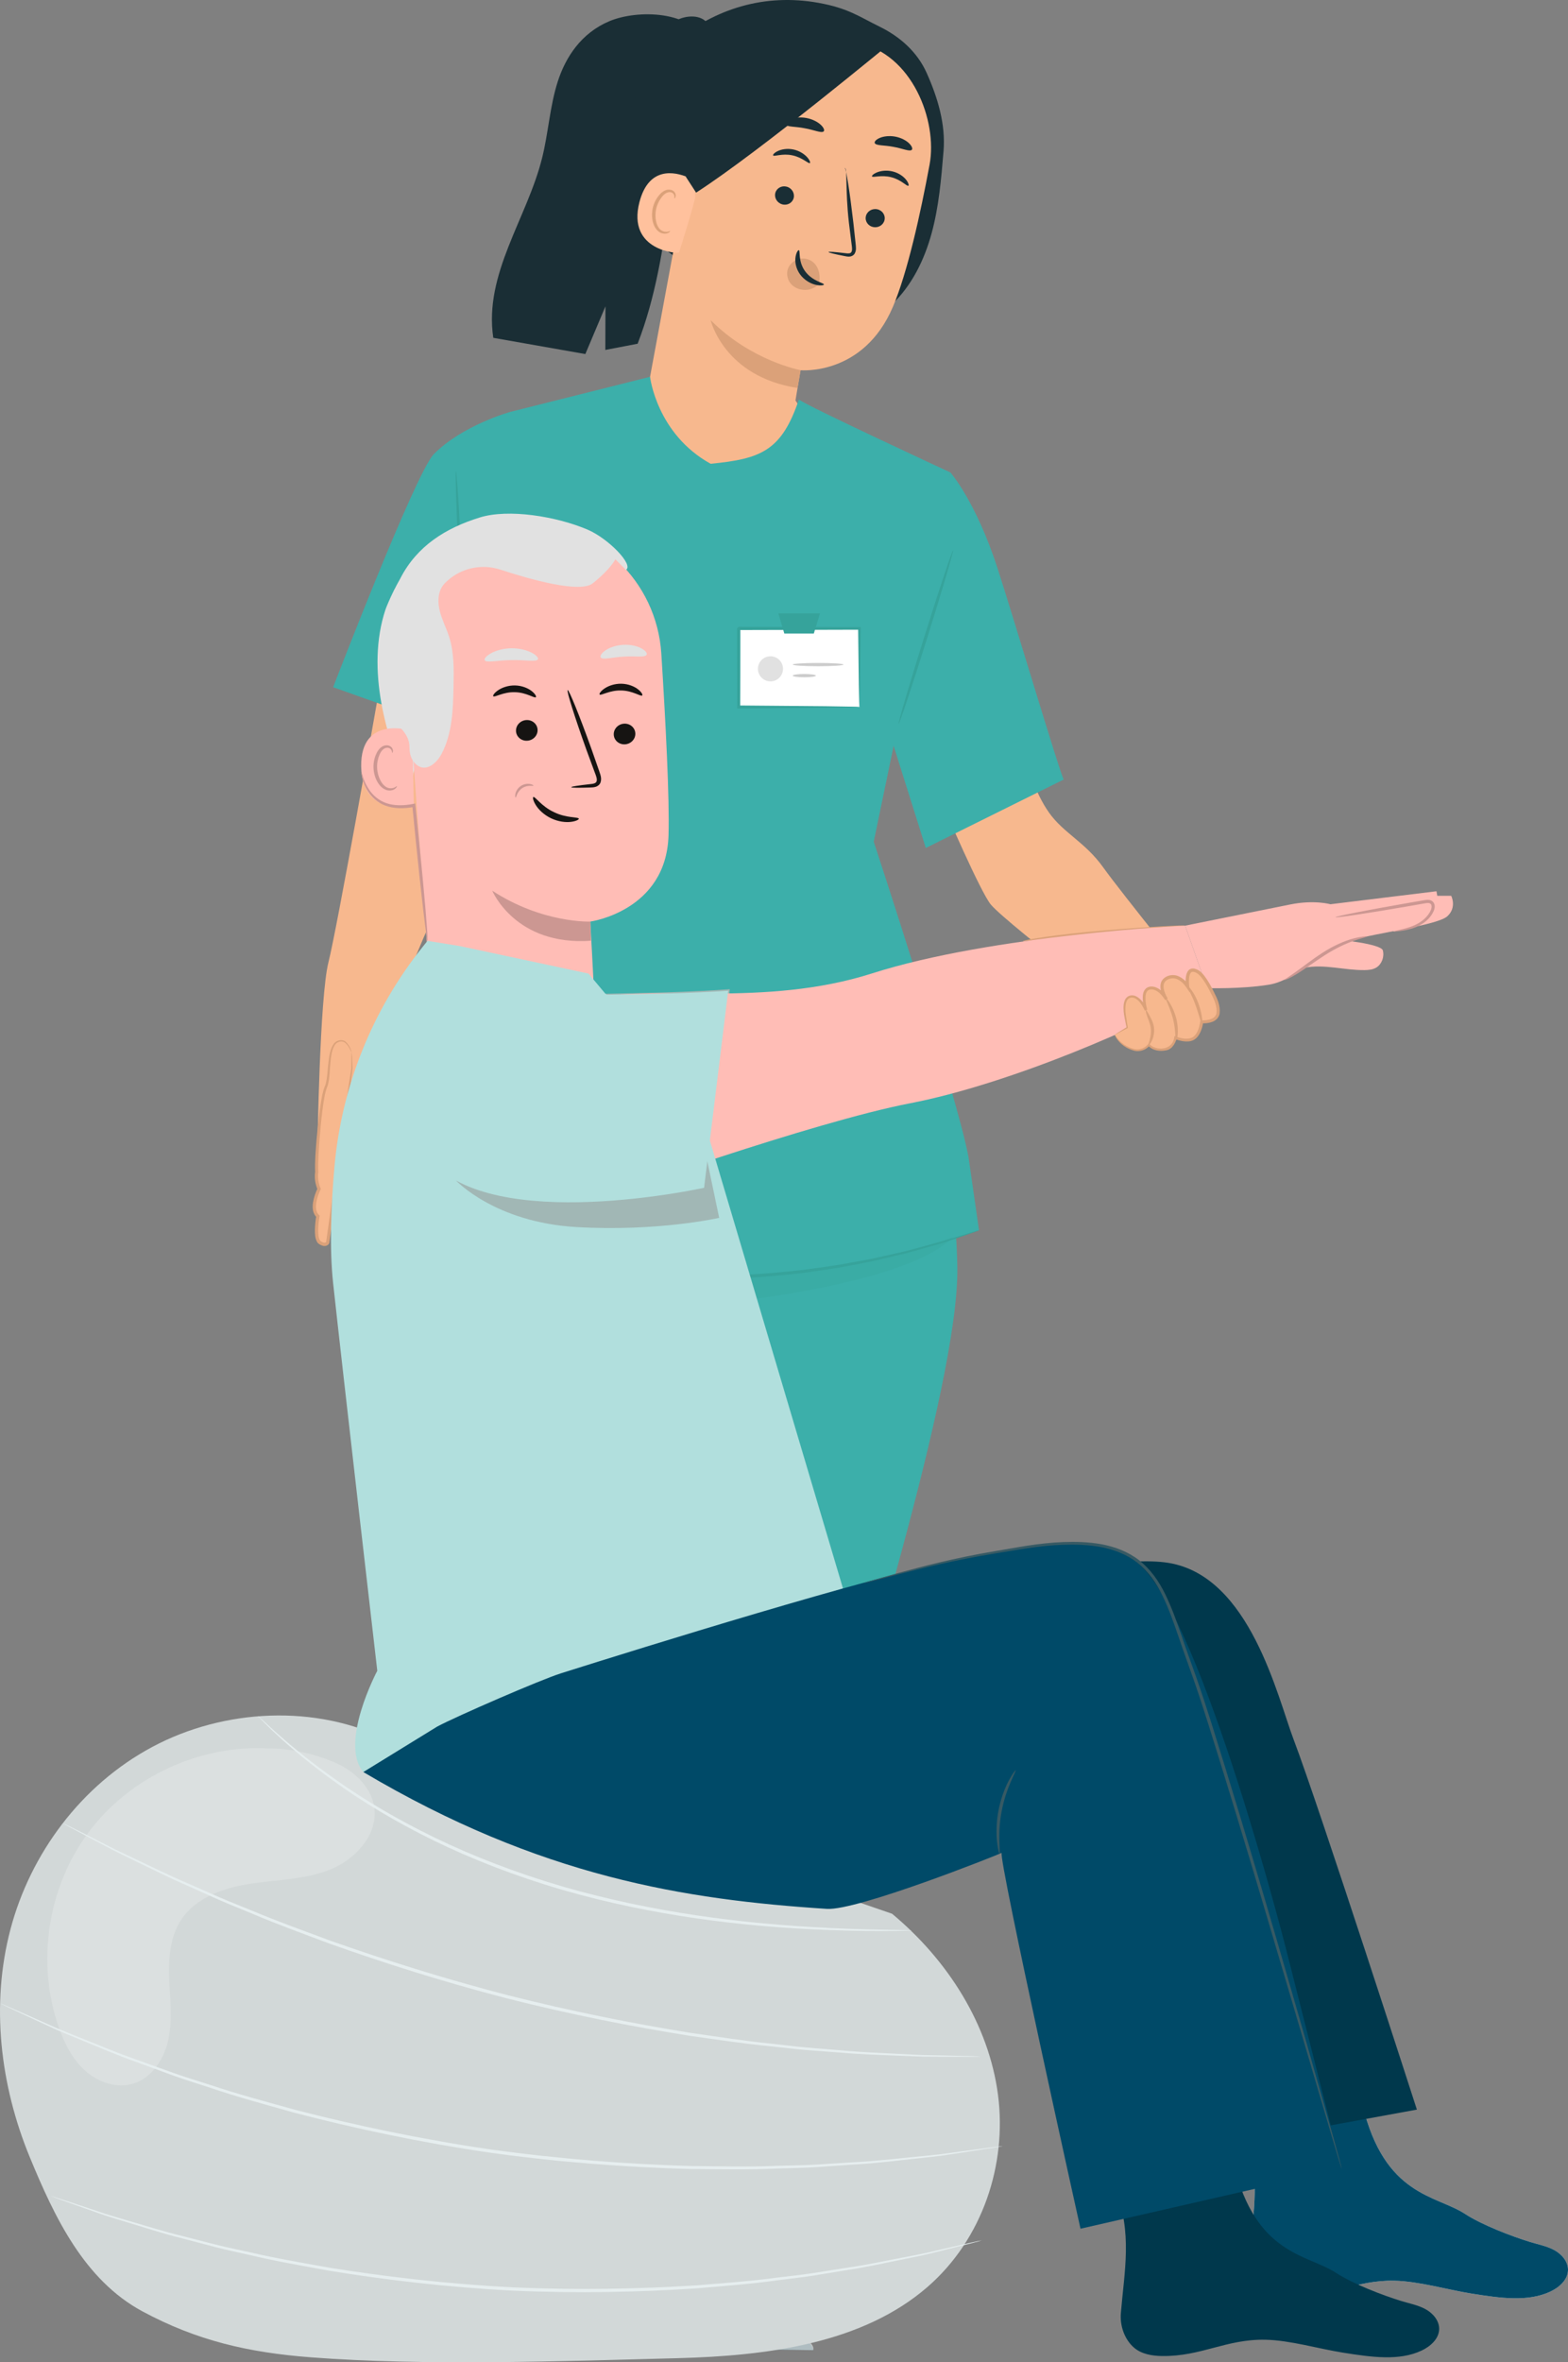 <svg xmlns="http://www.w3.org/2000/svg" xmlns:xlink="http://www.w3.org/1999/xlink" id="Layer_1" x="0px" y="0px" viewBox="0 0 279.485 420.845" style="enable-background:new 0 0 279.485 420.845;" xml:space="preserve"><rect x="0" y="0" width="279.485" height="420.845" fill="#808080" stroke="none"/><style type="text/css">	.st0{fill:#F7B88E;}	.st1{fill:#1A2E35;}	.st2{fill:#DBA179;}	.st3{fill:#FFC19D;}	.st4{fill:#375A64;}	.st5{opacity:0.6;}	.st6{fill:#FFFFFF;}	.st7{fill:#3CAFAA;}	.st8{fill:#FF735D;}	.st9{fill:#36A39B;}	.st10{opacity:0.3;}	.st11{fill:#CCCCCC;}	.st12{fill:#E1E1E1;}	.st13{fill:#FFBDB6;}	.st14{fill:#CC9792;}	.st15{fill:#161412;}	.st16{fill:#A1B7B5;}	.st17{fill:#D2D8D8;}	.st18{opacity:0.2;}	.st19{fill:#E6EEEF;}	.st20{fill:#004A68;}	.st21{fill:#00384C;}	.st22{fill:#B1DFDD;}</style><g>	<g>		<g>			<path class="st0" d="M168.296,143.913c0,0,6.484,15.077,8.336,17.264    c3.019,3.566,30.204,24.25,30.204,24.25l7.779-8.131    c0,0-14.692-18.175-17.957-22.746c-3.265-4.571-7.074-6.095-9.686-9.795    c-2.612-3.7-3.809-8.489-3.809-8.489L168.296,143.913z"></path>		</g>		<g>			<g>				<path class="st1" d="M113.653,61.236c6.479-16.725,5.032-34.22,11.511-50.945l0.737-2.548     c-2.42-5.926-12.333-6.065-17.307-3.958     c-4.974,2.107-7.765,6.345-9.179,10.75c-1.414,4.405-1.667,9.106-2.784,13.593     C93.939,38.945,86.224,48.768,87.924,60.184l16.408,2.892l3.586-8.499     l-0.022,7.764L113.653,61.236z"></path>			</g>			<g>				<path class="st1" d="M114.683,11.585c0.85-2.042,1.727-4.116,3.159-5.802     c1.432-1.686,3.53-2.951,5.739-2.839c1.04,0.053,2.15,0.487,2.624,1.413     s-0.074,2.327-1.113,2.384l-0.193,0.218c-2.009,2.34-4.065,4.639-6.165,6.898     c-0.529,0.568-1.079,1.148-1.783,1.475c-0.705,0.327-1.609,0.345-2.199-0.16     C113.777,14.337,114.19,12.77,114.683,11.585z"></path>			</g>			<g>				<g>					<path class="st1" d="M120.083,7.619c7.404-6.153,16.258-8.803,25.738-7.125      c5.348,0.947,7.339,2.483,10.977,4.264c3.638,1.781,6.702,4.513,8.361,8.209      c1.971,4.389,3.416,9.156,3.019,13.951c-0.408,4.925-0.822,9.883-2.125,14.65      c-1.303,4.767-3.563,9.384-7.174,12.758l-12.725-0.252      c-6.843-1.088-13.779-2.204-20.101-5.04      c-6.322-2.837-12.065-7.65-14.485-14.143      C108.206,25.871,112.679,13.771,120.083,7.619z"></path>				</g>				<g>					<path class="st0" d="M131.052,9.664l17.677-3.337l4.19,1.331      c9.64,1.907,14.227,13.837,12.773,21.662      c-1.615,8.693-3.93,19.243-6.551,25.373      c-5.271,12.326-16.458,11.265-16.458,11.265l-0.893,5.386l9.083,13.704      L128.456,90.155l-22.601-5.987l10.012-17.041l9.992-53.899      C126.402,10.872,128.659,9.324,131.052,9.664z"></path>				</g>				<g>					<path class="st2" d="M140.429,47.936c0.221-0.661,0.714-1.187,1.275-1.506      c1.121-0.637,2.542-0.444,3.433,0.466c0.891,0.91,1.198,2.48,0.741,3.796l0,0      c-0.731,0.682-1.719,1.046-2.714,0.941c-0.155-0.016-0.308-0.041-0.461-0.074      c-0.738-0.163-1.444-0.56-1.904-1.217      C140.34,49.685,140.157,48.752,140.429,47.936z"></path>				</g>				<g>					<path class="st1" d="M157.663,39.19c-0.188,0.878-1.087,1.442-2.006,1.262      c-0.918-0.179-1.512-1.034-1.324-1.912c0.188-0.877,1.087-1.442,2.004-1.263      C157.257,37.457,157.851,38.313,157.663,39.19z"></path>				</g>				<g>					<path class="st1" d="M161.91,33.089c-0.258,0.163-1.273-1.074-3.047-1.515      c-1.765-0.466-3.295,0.118-3.432-0.148c-0.07-0.12,0.236-0.455,0.905-0.725      c0.661-0.27,1.712-0.43,2.815-0.148c1.102,0.284,1.928,0.924,2.357,1.474      C161.947,32.583,162.034,33.018,161.91,33.089z"></path>				</g>				<g>					<path class="st1" d="M147.673,44.901c0.017-0.103,1.166-0.016,3.009,0.205      c0.464,0.067,0.915,0.085,1.069-0.205c0.189-0.3,0.122-0.835,0.036-1.417      c-0.15-1.202-0.306-2.462-0.471-3.783c-0.69-5.949-0.235-9.821-0.737-9.768      c0.217-0.023,0.898,4.313,1.521,9.686c0.142,1.322,0.28,2.583,0.409,3.788      c0.042,0.557,0.189,1.215-0.212,1.835c-0.207,0.308-0.601,0.469-0.911,0.474      c-0.312,0.015-0.568-0.044-0.795-0.087      C148.77,45.275,147.654,45.003,147.673,44.901z"></path>				</g>				<g>					<path class="st2" d="M142.707,65.949c0,0-8.778-1.617-16.04-8.915      c0,0,2.34,10.052,15.493,12.086L142.707,65.949z"></path>				</g>				<g>					<path class="st1" d="M142.394,44.569c0.292,0.056-0.188,1.98,1.115,3.76      c1.298,1.783,3.403,2.083,3.35,2.356c-0.003,0.127-0.551,0.259-1.422,0.064      c-0.856-0.185-2.027-0.769-2.824-1.858c-0.794-1.09-0.945-2.316-0.811-3.121      C141.931,44.948,142.265,44.525,142.394,44.569z"></path>				</g>				<g>					<path class="st1" d="M162.517,26.698c-0.407,0.358-1.691-0.273-3.309-0.54      c-1.609-0.319-3.037-0.181-3.287-0.658c-0.107-0.229,0.172-0.607,0.831-0.904      c0.65-0.297,1.687-0.463,2.797-0.262c1.109,0.203,2.018,0.721,2.518,1.227      C162.576,26.07,162.7,26.521,162.517,26.698z"></path>				</g>				<g>					<path class="st1" d="M138.192,34.391c-0.217,0.871,0.341,1.772,1.246,2.016      c0.903,0.243,1.813-0.263,2.03-1.134c0.217-0.871-0.341-1.773-1.244-2.016      C139.319,33.013,138.409,33.521,138.192,34.391z"></path>				</g>				<g>					<path class="st1" d="M137.806,27.69c0.16,0.26,1.616-0.404,3.402-0.02      c1.79,0.358,2.906,1.557,3.147,1.378c0.116-0.076-0.011-0.512-0.494-1.049      c-0.474-0.533-1.348-1.14-2.462-1.371c-1.115-0.23-2.139-0.019-2.766,0.286      C137.995,27.219,137.725,27.571,137.806,27.69z"></path>				</g>				<g>					<path class="st1" d="M139.997,22.161c0.266,0.48,1.735,0.352,3.397,0.684      c1.672,0.28,3.004,0.923,3.418,0.567c0.186-0.176,0.051-0.63-0.481-1.144      c-0.523-0.511-1.468-1.039-2.614-1.25c-1.146-0.209-2.212-0.052-2.876,0.242      C140.165,21.552,139.884,21.929,139.997,22.161z"></path>				</g>				<g>					<path class="st3" d="M123.853,35.469c0.239-0.956-0.299-3.489-1.206-3.874      c-2.422-1.028-7.018-1.97-8.673,4.424c-2.261,8.739,6.98,9.207,7.06,8.961      C121.096,44.786,123.03,38.773,123.853,35.469z"></path>				</g>				<g>					<path class="st2" d="M119.449,41.163c-0.031-0.038-0.18,0.067-0.467,0.119      c-0.281,0.05-0.733,0.018-1.145-0.271c-0.836-0.578-1.234-2.245-0.868-3.831      c0.183-0.801,0.546-1.516,0.99-2.07c0.433-0.57,0.961-0.91,1.448-0.872      c0.49,0.012,0.747,0.376,0.791,0.649c0.054,0.275-0.047,0.435-0.004,0.462      c0.019,0.028,0.225-0.098,0.248-0.476c0.009-0.183-0.04-0.416-0.202-0.637      c-0.165-0.225-0.451-0.391-0.784-0.44c-0.686-0.127-1.453,0.336-1.941,0.944      c-0.526,0.602-0.952,1.4-1.158,2.3c-0.4,1.776,0.075,3.656,1.244,4.349      c0.573,0.319,1.134,0.267,1.452,0.129      C119.378,41.37,119.475,41.186,119.449,41.163z"></path>				</g>				<g>					<path class="st1" d="M122.281,31.55l1.795,2.767      c11.508-7.405,34.99-26.981,33.662-25.8c0,0-6.117-4.025-13.572-4.197      c-7.455-0.172-21.843,0.782-23.286,9.334      C119.438,22.206,122.281,31.55,122.281,31.55z"></path>				</g>			</g>			<g>				<g>					<path class="st1" d="M113.239,38.489c-0.036,0.018-0.233-0.293-0.557-0.873      c-0.32-0.582-0.776-1.43-1.24-2.534c-0.468-1.095-0.9-2.495-1.056-4.077      c-0.176-1.577-0.192-3.319-0.079-5.137c0.166-3.693,1.533-6.819,2.616-8.917      c0.556-1.056,1.081-1.869,1.468-2.411c0.386-0.543,0.633-0.819,0.663-0.798      c0.082,0.055-0.753,1.265-1.761,3.394c-0.977,2.124-2.244,5.187-2.402,8.769      c-0.24,3.586,0.023,6.851,0.937,9.026      C112.666,37.126,113.334,38.446,113.239,38.489z"></path>				</g>			</g>		</g>		<g>			<g>				<g>					<g>						<g>							<g>								<g>									<g>										<g>											<g>												<g>													<g>														<g>															<g>																<g>																	<polygon class="st3" points="107.673,405.275 109.421,395.317 127.078,395.284                   125.153,406.85 118.844,410.656                  "></polygon>																</g>															</g>														</g>													</g>												</g>											</g>										</g>									</g>								</g>							</g>						</g>					</g>				</g>				<g>					<g>						<g>							<g>								<g>									<g>										<g>											<g>												<g>													<g>														<g>															<g>																<g>																	<g>																		<g>																			<g>																				<g>																					<g>																						<g>																							<g>																								<g>																									<g>																										<path class="st4" d="M125.531,405.928l-0.006,1.141                           c0,0,19.264,7.952,19.435,11.623l-38.398-0.565l0.71-12.77                           C112.942,408.086,118.912,408.471,125.531,405.928z"></path>																									</g>																								</g>																							</g>																						</g>																					</g>																				</g>																			</g>																		</g>																	</g>																</g>															</g>														</g>													</g>												</g>											</g>										</g>									</g>								</g>							</g>						</g>						<g class="st5">							<g>								<g>									<g>										<g>											<g>												<g>													<g>														<g>															<g>																<g>																	<g>																		<g>																			<g>																				<g>																					<g>																						<g>																							<g>																								<g>																									<g>																										<g>																											<path class="st6" d="M111.1,409.5                            c-0.746,0.192-1.272,1.02-1.11,1.773                            c0.161,0.754,0.998,1.295,1.748,1.116                            c0.749-0.179,1.411-1.154,1.166-1.884                            c-0.244-0.731-1.263-1.313-1.947-0.96"></path>																										</g>																									</g>																								</g>																							</g>																						</g>																					</g>																				</g>																			</g>																		</g>																	</g>																</g>															</g>														</g>													</g>												</g>											</g>										</g>									</g>								</g>							</g>						</g>						<g class="st5">							<g>								<g>									<g>										<g>											<g>												<g>													<g>														<g>															<g>																<g>																	<g>																		<g>																			<g>																				<g>																					<g>																						<g>																							<g>																								<g>																									<g>																										<path class="st6" d="M106.562,418.127l0.171-3.071l36.74,1.666                           c0,0,1.698,0.769,1.487,1.97L106.562,418.127z"></path>																									</g>																								</g>																							</g>																						</g>																					</g>																				</g>																			</g>																		</g>																	</g>																</g>															</g>														</g>													</g>												</g>											</g>										</g>									</g>								</g>							</g>						</g>						<g>							<g>								<g>									<g>										<g>											<g>												<g>													<g>														<g>															<g>																<g>																	<g>																		<g>																			<g>																				<g>																					<g>																						<g>																							<g>																								<g>																									<g>																										<g>																											<path class="st1" d="M125.658,407.178                            c-0.009,0.188-0.948,0.258-1.879,0.848                            c-0.947,0.565-1.434,1.37-1.606,1.293                            c-0.172-0.039,0.124-1.155,1.264-1.849                            C124.57,406.766,125.701,407.007,125.658,407.178z"></path>																										</g>																									</g>																								</g>																							</g>																						</g>																					</g>																				</g>																			</g>																		</g>																	</g>																</g>															</g>														</g>													</g>												</g>											</g>										</g>									</g>								</g>							</g>						</g>						<g>							<g>								<g>									<g>										<g>											<g>												<g>													<g>														<g>															<g>																<g>																	<g>																		<g>																			<g>																				<g>																					<g>																						<g>																							<g>																								<g>																									<g>																										<g>																											<path class="st1" d="M129.66,408.903                            c0.04,0.182-0.776,0.49-1.425,1.273                            c-0.672,0.764-0.845,1.62-1.031,1.609                            c-0.177,0.027-0.29-1.073,0.535-2.032                            C128.555,408.786,129.659,408.724,129.66,408.903z"></path>																										</g>																									</g>																								</g>																							</g>																						</g>																					</g>																				</g>																			</g>																		</g>																	</g>																</g>															</g>														</g>													</g>												</g>											</g>										</g>									</g>								</g>							</g>						</g>						<g>							<g>								<g>									<g>										<g>											<g>												<g>													<g>														<g>															<g>																<g>																	<g>																		<g>																			<g>																				<g>																					<g>																						<g>																							<g>																								<g>																									<g>																										<g>																											<path class="st1" d="M131.877,413.757                            c-0.171,0.038-0.418-0.903,0.079-1.923                            c0.489-1.023,1.379-1.416,1.456-1.258                            c0.104,0.156-0.474,0.698-0.869,1.542                            C132.129,412.951,132.064,413.741,131.877,413.757z"></path>																										</g>																									</g>																								</g>																							</g>																						</g>																					</g>																				</g>																			</g>																		</g>																	</g>																</g>															</g>														</g>													</g>												</g>											</g>										</g>									</g>								</g>							</g>						</g>					</g>				</g>				<g>					<g>						<g>							<g>								<g>									<g>										<g>											<g>												<g>													<g>														<g>															<g>																<g>																	<g>																		<polygon class="st3" points="87.455,405.275 89.203,395.317 106.86,395.284                    104.935,406.85 98.626,410.656                   "></polygon>																	</g>																</g>															</g>														</g>													</g>												</g>											</g>										</g>									</g>								</g>							</g>						</g>					</g>					<g>						<g>							<g>								<g>									<g>										<g>											<g>												<g>													<g>														<g>															<g>																<g>																	<g>																		<g>																			<g>																				<g>																					<g>																						<g>																							<g>																								<g>																									<g>																										<g>																											<path class="st4" d="M105.313,405.928l-0.006,1.141                            c0,0,19.264,7.952,19.435,11.623l-38.398-0.565l0.71-12.77                            C92.724,408.086,98.694,408.471,105.313,405.928z"></path>																										</g>																									</g>																								</g>																							</g>																						</g>																					</g>																				</g>																			</g>																		</g>																	</g>																</g>															</g>														</g>													</g>												</g>											</g>										</g>									</g>								</g>							</g>							<g class="st5">								<g>									<g>										<g>											<g>												<g>													<g>														<g>															<g>																<g>																	<g>																		<g>																			<g>																				<g>																					<g>																						<g>																							<g>																								<g>																									<g>																										<g>																											<g>																												<path class="st6" d="M90.882,409.5                             c-0.746,0.192-1.272,1.02-1.11,1.773                             c0.161,0.754,0.998,1.295,1.748,1.116                             c0.749-0.179,1.411-1.154,1.166-1.884                             c-0.245-0.731-1.263-1.313-1.947-0.96"></path>																											</g>																										</g>																									</g>																								</g>																							</g>																						</g>																					</g>																				</g>																			</g>																		</g>																	</g>																</g>															</g>														</g>													</g>												</g>											</g>										</g>									</g>								</g>							</g>							<g class="st5">								<g>									<g>										<g>											<g>												<g>													<g>														<g>															<g>																<g>																	<g>																		<g>																			<g>																				<g>																					<g>																						<g>																							<g>																								<g>																									<g>																										<g>																											<path class="st6" d="M86.344,418.127l0.171-3.071l36.74,1.666                            c0,0,1.698,0.769,1.487,1.97L86.344,418.127z"></path>																										</g>																									</g>																								</g>																							</g>																						</g>																					</g>																				</g>																			</g>																		</g>																	</g>																</g>															</g>														</g>													</g>												</g>											</g>										</g>									</g>								</g>							</g>							<g>								<g>									<g>										<g>											<g>												<g>													<g>														<g>															<g>																<g>																	<g>																		<g>																			<g>																				<g>																					<g>																						<g>																							<g>																								<g>																									<g>																										<g>																											<g>																												<path class="st1" d="M105.439,407.178                             c-0.009,0.188-0.948,0.258-1.879,0.848                             c-0.947,0.565-1.434,1.37-1.606,1.293                             c-0.172-0.039,0.124-1.155,1.264-1.849                             C104.352,406.766,105.483,407.007,105.439,407.178z"></path>																											</g>																										</g>																									</g>																								</g>																							</g>																						</g>																					</g>																				</g>																			</g>																		</g>																	</g>																</g>															</g>														</g>													</g>												</g>											</g>										</g>									</g>								</g>							</g>							<g>								<g>									<g>										<g>											<g>												<g>													<g>														<g>															<g>																<g>																	<g>																		<g>																			<g>																				<g>																					<g>																						<g>																							<g>																								<g>																									<g>																										<g>																											<g>																												<path class="st1" d="M109.442,408.903                             c0.04,0.182-0.776,0.49-1.425,1.273                             c-0.672,0.764-0.845,1.62-1.031,1.609                             c-0.177,0.027-0.29-1.073,0.535-2.032                             C108.337,408.786,109.441,408.724,109.442,408.903z"></path>																											</g>																										</g>																									</g>																								</g>																							</g>																						</g>																					</g>																				</g>																			</g>																		</g>																	</g>																</g>															</g>														</g>													</g>												</g>											</g>										</g>									</g>								</g>							</g>							<g>								<g>									<g>										<g>											<g>												<g>													<g>														<g>															<g>																<g>																	<g>																		<g>																			<g>																				<g>																					<g>																						<g>																							<g>																								<g>																									<g>																										<g>																											<g>																												<path class="st1" d="M111.659,413.757                             c-0.171,0.038-0.418-0.903,0.079-1.923                             c0.489-1.023,1.379-1.416,1.456-1.258                             c0.104,0.156-0.474,0.698-0.869,1.542                             C111.911,412.951,111.846,413.741,111.659,413.757z"></path>																											</g>																										</g>																									</g>																								</g>																							</g>																						</g>																					</g>																				</g>																			</g>																		</g>																	</g>																</g>															</g>														</g>													</g>												</g>											</g>										</g>									</g>								</g>							</g>						</g>					</g>				</g>			</g>			<g>				<g>					<g>						<g>							<g>								<g>									<path class="st7" d="M163.543,186.809c0,0,6.745,17.567,7.095,38.936          c0.35,21.369-19.428,81.908-22.387,95.802          c-2.014,9.458-10.644,56.735-21.464,85.31l-16.191-0.598          c0,0,13.537-96.158,13.539-106.231c0.002-10.073-1.467-63.721-1.467-63.721          l-3.596-40.84L163.543,186.809z"></path>								</g>							</g>						</g>					</g>				</g>			</g>			<g>				<g>					<g>						<g>							<g>								<g>									<path class="st8" d="M82.853,183.789c1.191,0.451,46.944,9.589,46.944,9.589          s2.962,110.954,3.586,125.484c0.625,14.53-22.788,87.397-22.788,87.397          H88.298c0,0,0.958-46.693,4.336-61.554          c3.916-17.226,7.584-21.06,5.945-30.394          c-1.639-9.333-18.672-54.482-22.915-79.231          C71.421,210.331,82.853,183.789,82.853,183.789z"></path>								</g>							</g>						</g>					</g>				</g>			</g>			<g>				<g>					<g>						<g>							<g>								<path class="st1" d="M87.988,406.259c0,0.008,0.13,0.015,0.385,0.023         c0.277,0.006,0.652,0.013,1.138,0.023         c1.027,0.01,2.508,0.025,4.422,0.044         c3.889,0.018,9.535,0.044,16.662,0.077l0.125,0.001l0.036-0.121         c2.651-8.986,6.032-20.591,9.834-33.962         c3.766-13.382,8.11-28.485,12.081-44.64         c0.404-1.757,0.819-3.495,1.143-5.256         c0.372-1.759,0.419-3.551,0.451-5.306         c0.042-3.511-0.019-6.964-0.082-10.357         c-0.136-6.786-0.363-13.327-0.577-19.558         c-0.447-12.461-0.94-23.678-1.38-33.097         c-0.442-9.419-0.838-17.039-1.138-22.303         c-0.166-2.613-0.294-4.651-0.384-6.06         c-0.046-0.691-0.092-1.221-0.135-1.577         c-0.039-0.355-0.072-0.531-0.072-0.531         c0.065,1.474,0.526,11.918,1.346,30.488         c0.39,9.42,0.844,20.638,1.263,33.098         c0.201,6.23,0.416,12.77,0.545,19.551         c0.06,3.39,0.118,6.841,0.074,10.337         c-0.033,1.746-0.079,3.495-0.445,5.221         c-0.319,1.732-0.735,3.476-1.137,5.224         c-3.965,16.131-8.291,31.246-12.021,44.633         c-3.807,13.36-7.117,24.979-9.688,34l0.161-0.121         c-7.127,0.033-12.773,0.059-16.662,0.078         c-1.915,0.019-3.396,0.034-4.422,0.044         c-0.486,0.01-0.861,0.017-1.138,0.023         C88.118,406.243,87.988,406.251,87.988,406.259z"></path>							</g>						</g>					</g>				</g>			</g>		</g>		<g>			<g>				<g>					<g>						<path class="st7" d="M90.914,73.39c0,0-8.46,2.357-13.566,7.489       c-3.272,3.288-17.967,41.55-17.967,41.55L87.682,132.486l2.638-22.741       L90.914,73.39z"></path>					</g>					<g>						<path class="st7" d="M155.738,149.944l13.663-65.776c0,0-25.96-12.023-27.002-12.997       c-3.099,9.201-6.817,10.578-15.733,11.45       c-9.642-5.335-10.8-15.494-10.8-15.494l-24.953,6.264l-8.062,38.558       l2.846,45.697c-5.577,18.206-10.667,37.436-14.575,59.633l5.651,3.165       c3.636,1.955,13.195,3.461,23.354,5.137       c18.168,2.996,37.239,2.874,54.763-0.986l12.84-3.226l6.771-2.194       l-1.871-13.049C170.546,194.946,155.738,149.944,155.738,149.944z"></path>					</g>					<g>						<g>							<path class="st9" d="M174.502,219.173c0.003,0.01-0.081,0.048-0.25,0.113        c-0.202,0.074-0.45,0.165-0.754,0.276        c-0.713,0.246-1.687,0.583-2.918,1.008c-1.266,0.442-2.822,0.964-4.662,1.462        c-1.836,0.506-3.905,1.173-6.25,1.681        c-1.169,0.276-2.392,0.564-3.665,0.865        c-1.273,0.307-2.621,0.514-4.005,0.789        c-2.764,0.576-5.754,0.969-8.896,1.413        c-6.299,0.753-13.273,1.225-20.6,1.137        c-7.328-0.144-14.285-0.837-20.559-1.788        c-3.127-0.541-6.103-1.029-8.848-1.69        c-1.374-0.318-2.715-0.567-3.979-0.914        c-1.264-0.34-2.477-0.666-3.637-0.977c-2.328-0.581-4.376-1.311-6.195-1.873        c-1.823-0.554-3.363-1.123-4.615-1.603        c-1.218-0.462-2.181-0.828-2.886-1.096c-0.3-0.12-0.545-0.218-0.745-0.299        c-0.167-0.07-0.25-0.111-0.247-0.12c0.004-0.009,0.094,0.013,0.268,0.065        c0.206,0.066,0.457,0.146,0.765,0.244c0.713,0.242,1.688,0.573,2.92,0.992        c1.262,0.447,2.809,0.983,4.638,1.506c1.825,0.531,3.875,1.232,6.205,1.785        c1.159,0.299,2.372,0.612,3.636,0.938c1.262,0.334,2.602,0.571,3.974,0.878        c2.741,0.639,5.71,1.107,8.828,1.632c6.256,0.918,13.186,1.592,20.485,1.735        c7.298,0.087,14.244-0.367,20.525-1.087c3.132-0.427,6.115-0.801,8.874-1.355        c1.381-0.264,2.727-0.46,3.999-0.754c1.273-0.287,2.495-0.562,3.663-0.825        c2.345-0.481,4.416-1.119,6.257-1.594c1.844-0.467,3.407-0.955,4.682-1.364        c1.244-0.381,2.229-0.682,2.949-0.903c0.311-0.089,0.565-0.162,0.772-0.221        C174.407,219.183,174.498,219.164,174.502,219.173z"></path>						</g>					</g>					<g class="st10">						<path class="st9" d="M131.088,231.827c0,0,30.985-3.274,38.771-11.443       c0,0-20.975,7.364-40.547,7.192L131.088,231.827z"></path>					</g>					<g>						<path class="st7" d="M189.591,138.878c-0.796-1.542-8.834-28.515-11.761-37.563       c-3.887-12.013-8.429-17.148-8.429-17.148l-11.35,44.805l6.966,22.095       L189.591,138.878z"></path>					</g>					<g>						<g>							<path class="st9" d="M160.168,128.973c0.148,0.047,2.44-6.834,5.118-15.366        c2.679-8.535,4.73-15.489,4.582-15.536        c-0.148-0.047-2.44,6.832-5.118,15.367        C162.071,121.97,160.02,128.926,160.168,128.973z"></path>						</g>					</g>					<g>						<g>							<path class="st9" d="M81.266,83.967c-0.155,0.007,0.118,8.312,0.609,18.547        c0.492,10.238,1.016,18.529,1.172,18.522        c0.155-0.008-0.118-8.311-0.609-18.549        C81.945,92.253,81.421,83.96,81.266,83.967z"></path>						</g>					</g>				</g>			</g>			<g>				<g>					<g>						<g>							<rect x="131.671" y="111.953" class="st6" width="21.516" height="13.998"></rect>						</g>						<g>							<g>								<path class="st9" d="M153.187,125.951c-0.017-0.017-0.033-0.374-0.051-1.031         c-0.015-0.717-0.035-1.661-0.059-2.835         c-0.03-2.487-0.072-5.942-0.122-10.132l0.232,0.232         c-5.93,0.017-13.404,0.038-21.514,0.06         c-0.065,0.063,0.552-0.553,0.291-0.29v0.004v0.007v0.015v0.029v0.058v0.116         l-0,0.233v0.464l-0,0.924c-0,0.614-0.001,1.224-0.001,1.829         c-0.002,1.21-0.003,2.403-0.005,3.574         c-0.006,2.34-0.012,4.595-0.018,6.742l-0.269-0.269         c6.244,0.053,11.57,0.099,15.416,0.132         c1.856,0.03,3.353,0.054,4.459,0.072c0.482,0.013,0.878,0.024,1.203,0.033         C153.027,125.93,153.176,125.94,153.187,125.951         c0.011,0.011-0.117,0.021-0.374,0.032         c-0.311,0.009-0.689,0.02-1.149,0.033         c-1.091,0.018-2.567,0.042-4.399,0.072         c-3.891,0.033-9.277,0.079-15.593,0.132l-0.268,0.002l-0.001-0.271         c-0.006-2.147-0.011-4.402-0.018-6.742         c-0.001-1.171-0.003-2.364-0.005-3.574         c-0-0.605-0.001-1.215-0.001-1.829l-0-0.924l-0-0.464v-0.233         v-0.116v-0.058v-0.029v-0.015v-0.007v-0.004         c-0.262,0.26,0.356-0.358,0.294-0.294         c8.11,0.023,15.584,0.044,21.514,0.06l0.235,0.001l-0.003,0.232         c-0.051,4.249-0.092,7.753-0.122,10.276         c-0.024,1.153-0.044,2.079-0.059,2.783         C153.22,125.643,153.204,125.968,153.187,125.951z"></path>							</g>						</g>					</g>					<g>						<g>							<path class="st11" d="M150.346,118.396c0,0.162-2.026,0.292-4.524,0.292        c-2.499,0-4.525-0.131-4.525-0.292c0-0.161,2.025-0.292,4.525-0.292        C148.32,118.103,150.346,118.234,150.346,118.396z"></path>						</g>					</g>					<g>						<g>							<path class="st11" d="M145.427,120.365c0,0.162-0.925,0.292-2.065,0.292        c-1.141,0-2.065-0.131-2.065-0.292s0.924-0.292,2.065-0.292        C144.502,120.073,145.427,120.204,145.427,120.365z"></path>						</g>					</g>					<g>						<path class="st12" d="M139.568,119.153c0,1.235-1.001,2.236-2.236,2.236       c-1.235,0-2.236-1.001-2.236-2.236c0-1.235,1.001-2.236,2.236-2.236       C138.567,116.917,139.568,117.918,139.568,119.153z"></path>					</g>				</g>				<g>					<polygon class="st9" points="139.799,112.868 138.733,109.274 146.156,109.274       145.059,112.868      "></polygon>				</g>			</g>		</g>		<g>			<path class="st0" d="M67.173,125.199c0,0-7.06,40.039-8.629,46.226    s-1.959,32.96-1.959,32.96l2.796,7.229c0,0,4.656-17.263,6.748-21.84    c2.092-4.577,9.603-24.194,11.798-27.856    c2.195-3.662,9.755-29.432,9.755-29.432L67.173,125.199z"></path>		</g>	</g>	<g>		<g>			<g>				<g>					<g>						<g>							<g>								<g>									<g>										<g>											<g>												<g>													<g>														<g>															<g>																<g>																	<g>																		<g>																			<path class="st12" d="M72.793,141.337c-1.925-5.269-3.831-10.578-4.821-16.099                    c-0.99-5.521-1.031-11.312,0.732-16.637                    c0.268-0.807,2.598-6.242,3.447-6.189                    c0.607,0.038-0.768,5.079-0.443,5.593                    c3.098,4.904,4.108,10.899,3.851,16.694                    C75.302,130.492,74.288,135.732,72.793,141.337"></path>																		</g>																	</g>																</g>															</g>														</g>													</g>												</g>											</g>										</g>									</g>								</g>								<g>									<g>										<g>											<g>												<g>													<g>														<g>															<g>																<g>																	<g>																		<g>																			<g>																				<path class="st13" d="M76.198,169.442l-3.65-49.139                     C71.584,106.268,77.868,93.675,91.924,93.1l1.527,0.027                     c12.979,0.225,23.606,10.377,24.426,23.332                     c0.773,12.227,1.476,25.806,1.281,32.364                     c-0.402,13.493-13.938,15.357-13.938,15.357                     c-0.03,0.001,0.578,9.781,0.68,13.742c0,0-1.429,1.039-14,1.485                     C79.325,179.852,76.198,169.442,76.198,169.442z"></path>																			</g>																		</g>																	</g>																</g>															</g>														</g>													</g>												</g>											</g>										</g>									</g>								</g>								<g>									<g>										<g>											<g>												<g>													<g>														<g>															<g>																<g>																	<g>																		<g>																			<g>																				<g>																					<path class="st14" d="M105.221,164.179c0,0-8.516,0.351-17.482-5.501                      c0,0,4.113,9.89,17.602,8.91L105.221,164.179z"></path>																				</g>																			</g>																		</g>																	</g>																</g>															</g>														</g>													</g>												</g>											</g>										</g>									</g>								</g>								<g>									<g>										<g>											<g>												<g>													<g>														<g>															<g>																<g>																	<g>																		<g>																			<g>																				<g>																					<g>																						<g>																							<g>																								<g>																									<g>																										<g>																											<path class="st15" d="M113.244,130.694                            c0.019,1.019-0.829,1.874-1.892,1.913                            c-1.061,0.038-1.938-0.754-1.956-1.773                            c-0.018-1.018,0.829-1.875,1.89-1.914                            C112.349,128.881,113.226,129.676,113.244,130.694z"></path>																										</g>																									</g>																								</g>																							</g>																						</g>																					</g>																				</g>																			</g>																		</g>																	</g>																</g>															</g>														</g>													</g>												</g>											</g>										</g>									</g>								</g>								<g>									<g>										<g>											<g>												<g>													<g>														<g>															<g>																<g>																	<g>																		<g>																			<g>																				<g>																					<g>																						<g>																							<g>																								<g>																									<g>																										<g>																											<g>																												<path class="st15" d="M114.472,123.898                             c-0.243,0.247-1.684-0.859-3.759-0.89                             c-2.071-0.061-3.612,0.98-3.832,0.722                             c-0.109-0.114,0.143-0.564,0.814-1.035                             c0.661-0.469,1.782-0.917,3.074-0.889                             c1.292,0.03,2.37,0.524,2.986,1.022                             C114.384,123.329,114.592,123.787,114.472,123.898z"></path>																											</g>																										</g>																									</g>																								</g>																							</g>																						</g>																					</g>																				</g>																			</g>																		</g>																	</g>																</g>															</g>														</g>													</g>												</g>											</g>										</g>									</g>								</g>								<g>									<g>										<g>											<g>												<g>													<g>														<g>															<g>																<g>																	<g>																		<g>																			<g>																				<g>																					<g>																						<g>																							<g>																								<g>																									<g>																										<g>																											<path class="st15" d="M95.821,130.052                            c0.018,1.018-0.829,1.874-1.893,1.912                            c-1.061,0.039-1.938-0.753-1.956-1.773                            c-0.018-1.018,0.829-1.875,1.891-1.913                            C94.926,128.239,95.803,129.033,95.821,130.052z"></path>																										</g>																									</g>																								</g>																							</g>																						</g>																					</g>																				</g>																			</g>																		</g>																	</g>																</g>															</g>														</g>													</g>												</g>											</g>										</g>									</g>								</g>								<g>									<g>										<g>											<g>												<g>													<g>														<g>															<g>																<g>																	<g>																		<g>																			<g>																				<g>																					<g>																						<g>																							<g>																								<g>																									<g>																										<g>																											<g>																												<path class="st15" d="M95.515,124.206                             c-0.244,0.247-1.687-0.859-3.76-0.89                             c-2.071-0.06-3.612,0.98-3.833,0.722                             c-0.108-0.115,0.141-0.564,0.814-1.035                             c0.661-0.47,1.781-0.917,3.073-0.89                             c1.292,0.03,2.37,0.525,2.987,1.022                             C95.425,123.637,95.634,124.095,95.515,124.206z"></path>																											</g>																										</g>																									</g>																								</g>																							</g>																						</g>																					</g>																				</g>																			</g>																		</g>																	</g>																</g>															</g>														</g>													</g>												</g>											</g>										</g>									</g>								</g>								<g>									<g>										<g>											<g>												<g>													<g>														<g>															<g>																<g>																	<g>																		<g>																			<g>																				<g>																					<g>																						<g>																							<g>																								<g>																									<g>																										<g>																											<path class="st15" d="M101.83,140.239                            c-0.008-0.118,1.285-0.319,3.379-0.549                            c0.531-0.045,1.034-0.142,1.129-0.502                            c0.131-0.38-0.08-0.955-0.326-1.576                            c-0.476-1.29-0.973-2.643-1.496-4.06                            c-2.075-5.78-3.567-10.528-3.334-10.61                            c0.234-0.081,2.105,4.537,4.18,10.317                            c0.499,1.425,0.976,2.783,1.43,4.083                            c0.19,0.605,0.523,1.294,0.238,2.083                            c-0.149,0.393-0.543,0.674-0.884,0.759                            c-0.342,0.098-0.64,0.098-0.902,0.11                            C103.14,140.37,101.836,140.357,101.83,140.239z"></path>																										</g>																									</g>																								</g>																							</g>																						</g>																					</g>																				</g>																			</g>																		</g>																	</g>																</g>															</g>														</g>													</g>												</g>											</g>										</g>									</g>								</g>								<g>									<g>										<g>											<g>												<g>													<g>														<g>															<g>																<g>																	<g>																		<g>																			<g>																				<g>																					<g>																						<g>																							<path class="st12" d="M95.882,117.443c-0.255,0.543-2.293,0.086-4.744,0.155                        c-2.452,0.02-4.472,0.549-4.747,0.015                        c-0.121-0.255,0.269-0.751,1.109-1.222                        c0.833-0.471,2.13-0.872,3.6-0.9                        c1.469-0.024,2.78,0.329,3.63,0.77                        C95.587,116.702,95.994,117.185,95.882,117.443z"></path>																						</g>																					</g>																				</g>																			</g>																		</g>																	</g>																</g>															</g>														</g>													</g>												</g>											</g>										</g>									</g>								</g>								<g>									<g>										<g>											<g>												<g>													<g>														<g>															<g>																<g>																	<g>																		<g>																			<g>																				<g>																					<g>																						<g>																							<path class="st12" d="M115.242,116.673                        c-0.383,0.506-2.079,0.16-4.072,0.308                        c-1.996,0.087-3.649,0.63-4.078,0.172                        c-0.19-0.224,0.034-0.716,0.733-1.224                        c0.687-0.505,1.871-0.971,3.241-1.052                        c1.371-0.08,2.593,0.244,3.326,0.666                        C115.136,115.964,115.408,116.428,115.242,116.673z"></path>																						</g>																					</g>																				</g>																			</g>																		</g>																	</g>																</g>															</g>														</g>													</g>												</g>											</g>										</g>									</g>								</g>								<g>									<g>										<g>											<g>												<g>													<g>														<g>															<g>																<g>																	<g>																		<g>																			<path class="st13" d="M73.471,130.218c-0.229-0.104-9.226-2.905-9.092,6.328                    c0.134,9.232,9.375,7.193,9.388,6.929                    C73.779,143.209,73.471,130.218,73.471,130.218z"></path>																		</g>																	</g>																</g>															</g>														</g>													</g>												</g>											</g>										</g>									</g>								</g>								<g>									<g>										<g>											<g>												<g>													<g>														<g>															<g>																<g>																	<g>																		<g>																			<g>																				<path class="st14" d="M70.742,140.054c-0.041-0.029-0.159,0.115-0.43,0.243                     c-0.263,0.125-0.718,0.215-1.202,0.042                     c-0.98-0.344-1.824-1.88-1.893-3.544                     c-0.036-0.84,0.129-1.643,0.417-2.309                     c0.273-0.679,0.702-1.157,1.192-1.252                     c0.487-0.12,0.839,0.169,0.956,0.427                     c0.128,0.256,0.071,0.442,0.121,0.457                     c0.026,0.023,0.196-0.157,0.116-0.538                     c-0.041-0.183-0.152-0.399-0.372-0.573                     c-0.224-0.177-0.551-0.264-0.893-0.222                     c-0.711,0.059-1.343,0.724-1.66,1.456                     c-0.356,0.736-0.56,1.638-0.52,2.581                     c0.086,1.859,1.064,3.586,2.404,3.953                     c0.652,0.16,1.191-0.044,1.467-0.266                     C70.728,140.277,70.774,140.07,70.742,140.054z"></path>																			</g>																		</g>																	</g>																</g>															</g>														</g>													</g>												</g>											</g>										</g>									</g>								</g>								<g>									<g>										<g>											<g>												<g>													<g>														<g>															<g>																<g>																	<g>																		<g>																			<path class="st12" d="M111.563,101.526c1.475-0.859-3.121-5.592-6.831-7.172                    c-5.607-2.388-14.116-3.741-19.198-2.17                    c-6.119,1.89-11.164,5.074-14.126,10.753                    c-2.962,5.678-3.972,12.237-3.643,18.633                    c0.1,1.951,0.35,3.982,1.432,5.609                    c1.337,2.011,3.841,3.239,3.798,6.056                    c-0.016,1.03,0.302,2.061,1.025,2.795                    c1.73,1.758,3.757,0.021,4.668-1.693                    c1.944-3.663,2.07-7.985,2.152-12.131                    c0.058-2.947,0.107-5.957-0.789-8.765                    c-0.487-1.528-1.247-2.965-1.649-4.518                    c-0.402-1.553-0.396-3.326,0.547-4.624                    c0.153-0.211,0.408-0.479,0.732-0.776                    c2.56-2.352,6.204-3.123,9.508-2.041                    c5.241,1.718,14.182,4.257,16.459,2.439                    c3.276-2.616,4.035-4.289,4.035-4.289L111.563,101.526z"></path>																		</g>																	</g>																</g>															</g>														</g>													</g>												</g>											</g>										</g>									</g>								</g>							</g>						</g>					</g>				</g>			</g>			<g>				<g>					<g>						<g>							<g>								<path class="st15" d="M103.172,145.85c0.036,0.149-0.472,0.448-1.397,0.564         c-0.917,0.12-2.247-0.018-3.543-0.632         c-1.295-0.618-2.241-1.563-2.726-2.35         c-0.494-0.791-0.582-1.374-0.444-1.44c0.309-0.161,1.428,1.657,3.691,2.695         C100.985,145.788,103.102,145.508,103.172,145.85z"></path>							</g>						</g>					</g>				</g>			</g>		</g>		<g>			<g>				<g>					<g>						<path class="st14" d="M91.907,142.085c-0.057,0.001-0.13-0.265-0.034-0.69       c0.09-0.417,0.388-0.991,0.959-1.372c0.572-0.379,1.216-0.434,1.636-0.355       c0.429,0.076,0.646,0.246,0.623,0.298c-0.023,0.123-1.045-0.198-2.005,0.439       C92.127,141.045,92.028,142.111,91.907,142.085z"></path>					</g>				</g>			</g>		</g>	</g>	<g>		<g>			<path class="st0" d="M62.669,187.504c0,0-0.629-2.186-1.956-2.095    c-2.638,0.181-1.694,6.355-2.628,8.241c-0.934,1.886-1.842,13.409-1.632,15.155    c0,0-0.279,1.397,0.419,3.003c0,0-1.762,3.504-0.209,4.862    c0,0-0.73,4.009,0.349,4.706c1.079,0.697,1.397,0,1.397,0l4.33-31.079    L62.669,187.504z"></path>		</g>		<g>			<g>				<path class="st2" d="M62.668,187.504c0.019-0.003,0.044,0.24,0.074,0.711     c0.027,0.531,0.062,1.22,0.105,2.08l0,0.007l-0.001,0.011     c-0.614,5.114-2.189,16.939-4.15,31.103l-0.007,0.047l-0.017,0.034     c-0.251,0.498-0.846,0.548-1.202,0.42c-0.187-0.061-0.362-0.139-0.515-0.235     c-0.143-0.077-0.372-0.276-0.45-0.445c-0.386-0.725-0.363-1.442-0.374-2.146     c0.017-0.844,0.107-1.66,0.244-2.473l0.095,0.272     c-0.804-0.747-0.803-1.854-0.667-2.708c0.15-0.894,0.437-1.713,0.813-2.502     l-0.007,0.243c-0.428-1.02-0.593-2.095-0.432-3.172l-0.003,0.088     c-0.08-2.067,0.114-3.95,0.248-5.801c0.156-1.838,0.342-3.591,0.567-5.244     c0.247-1.631,0.441-3.254,1.042-4.591c0.364-1.349,0.352-2.734,0.513-3.943     c0.139-1.213,0.319-2.345,0.879-3.202c0.573-0.894,1.805-0.942,2.277-0.377     c0.512,0.483,0.698,0.991,0.831,1.31     C62.652,187.319,62.684,187.5,62.668,187.504     c-0.017,0.005-0.08-0.165-0.228-0.476c-0.156-0.3-0.377-0.787-0.864-1.204     c-0.45-0.473-1.437-0.388-1.926,0.388c-0.481,0.778-0.645,1.882-0.755,3.083     c-0.14,1.21-0.089,2.554-0.461,4.032c-0.579,1.343-0.735,2.884-0.969,4.53     c-0.207,1.644-0.377,3.392-0.518,5.224c-0.122,1.818-0.298,3.778-0.217,5.692     l0.002,0.05l-0.006,0.038c-0.132,0.902,0.015,1.93,0.407,2.834l0.052,0.12     l-0.059,0.124c-0.342,0.722-0.621,1.526-0.752,2.334     c-0.131,0.797-0.074,1.683,0.479,2.179l0.122,0.11l-0.027,0.162     c-0.13,0.772-0.218,1.58-0.233,2.377c-0.005,0.651,0.026,1.367,0.287,1.832     c0.092,0.19,0.377,0.338,0.633,0.427c0.252,0.086,0.451,0.004,0.508-0.103     l-0.023,0.081c1.985-14.161,3.702-25.966,4.51-31.053l-0.001,0.018     c0.001-0.857,0.001-1.543,0.001-2.072     C62.637,187.755,62.649,187.507,62.668,187.504z"></path>			</g>		</g>	</g>	<g>		<g>			<path class="st16" d="M91.621,178.07c0,0,0.234-0.044,0.691-0.093    c0.489-0.045,1.162-0.108,2.023-0.188c1.775-0.15,4.383-0.346,7.715-0.519    c6.665-0.406,16.236-0.217,27.727-1.017l0.3-0.021l-0.036,0.297    c-1.238,10.215-2.693,22.217-4.258,35.121l-0.025,0.208l-0.205,0.042    c-2.646,0.542-5.469,1.021-8.339,1.42c-5.622,0.775-11.164,1.202-16.524,1.151    c-5.349-0.067-10.56-0.587-15.282-2.114c-2.35-0.767-4.577-1.803-6.462-3.233    c-1.888-1.417-3.396-3.248-4.306-5.279c-0.915-2.039-1.255-4.172-1.438-6.201    c-0.149-2.041-0.01-4.026,0.43-5.854c0.859-3.687,2.97-6.564,5.189-8.513    c2.227-1.98,4.544-3.169,6.492-3.896c1.957-0.731,3.561-1.021,4.644-1.172    c0.543-0.071,0.959-0.112,1.239-0.126    C91.477,178.064,91.62,178.06,91.621,178.07    c0.001,0.01-0.141,0.034-0.419,0.071c-0.278,0.034-0.689,0.094-1.227,0.183    c-1.071,0.188-2.656,0.513-4.58,1.268c-1.915,0.753-4.185,1.956-6.355,3.927    c-2.163,1.941-4.194,4.766-5.006,8.365c-0.416,1.785-0.54,3.724-0.382,5.723    c0.191,1.991,0.543,4.089,1.43,6.034c0.885,1.95,2.339,3.702,4.173,5.069    c1.831,1.379,4.009,2.386,6.32,3.132c4.644,1.488,9.809,1.996,15.121,2.054    c5.324,0.043,10.84-0.386,16.438-1.157c2.858-0.397,5.67-0.873,8.302-1.41    l-0.23,0.249c1.597-12.9,3.081-24.898,4.345-35.11l0.264,0.276    c-11.533,0.75-21.095,0.489-27.753,0.81    c-3.331,0.131-5.94,0.282-7.718,0.384c-0.864,0.049-1.538,0.087-2.028,0.115    C91.859,178.077,91.621,178.07,91.621,178.07z"></path>		</g>	</g>	<g>		<g>			<path class="st14" d="M76.198,167.615c-0.04,0.004-0.13-0.505-0.258-1.428    c-0.13-1.041-0.293-2.353-0.488-3.915c-0.386-3.309-0.88-7.884-1.389-12.94    c-0.201-2.048-0.394-4.015-0.572-5.83l0.332,0.244    c-1.824,0.356-3.633,0.332-5.118-0.22c-1.491-0.553-2.515-1.599-3.124-2.546    c-0.617-0.96-0.886-1.83-1.028-2.423c-0.137-0.597-0.142-0.932-0.111-0.935    c0.091-0.035,0.194,1.351,1.424,3.164c0.622,0.878,1.605,1.815,2.999,2.296    c1.391,0.479,3.093,0.481,4.846,0.12l0.3-0.062l0.032,0.306    c0.187,1.814,0.391,3.779,0.602,5.827c0.509,5.056,0.938,9.638,1.219,12.957    c0.121,1.57,0.222,2.888,0.303,3.934    C76.225,167.094,76.238,167.611,76.198,167.615z"></path>		</g>	</g>	<g>		<g>			<path class="st3" d="M182.311,167.647c8.816-1.305,19.205-1.965,28.929-2.738"></path>		</g>		<g>			<g>				<path class="st2" d="M211.24,164.909c0.003,0.04-0.399,0.111-1.13,0.203     c-0.73,0.093-1.789,0.206-3.098,0.333c-2.769,0.243-6.314,0.554-10.234,0.898     c-3.997,0.341-7.61,0.678-10.224,0.946c-2.614,0.265-4.231,0.442-4.243,0.358     c-0.006-0.04,0.391-0.135,1.115-0.273c0.724-0.138,1.775-0.311,3.079-0.495     c2.607-0.374,6.223-0.777,10.224-1.119c4-0.342,7.626-0.578,10.252-0.728     c1.209-0.057,2.246-0.107,3.112-0.148     C210.828,164.862,211.237,164.869,211.24,164.909z"></path>			</g>		</g>	</g>	<g>		<g>			<path class="st17" d="M177.883,373.17c-1.635-12.45-8.896-23.931-18.876-32.234    l-89.713-30.851c-12.916-6.532-29.365-5.693-42.119,1.115    c-12.754,6.808-21.769,19.093-25.308,32.496    c-3.54,13.403-1.854,27.783,3.461,40.655    c4.353,10.542,9.653,21.831,20.082,27.434c9.688,5.205,18.828,7.314,29.943,8.17    c20.396,1.572,45.025,0.688,65.482,0.155    c15.838-0.413,32.837-2.577,44.491-12.692    C175.118,398.92,179.517,385.62,177.883,373.17z"></path>		</g>		<g class="st18">			<g>				<path class="st6" d="M47.806,311.497c-12.205-0.692-24.594,5.057-31.945,14.824     c-7.351,9.768-9.446,23.264-5.402,34.8c1.023,2.917,2.465,5.78,4.78,7.829     c2.315,2.049,5.637,3.156,8.585,2.225c3.4-1.074,5.546-4.56,6.237-8.058     c0.691-3.498,0.229-7.105,0.1-10.669c-0.13-3.564,0.133-7.325,2.06-10.326     c2.624-4.086,7.708-5.827,12.51-6.548c4.802-0.72,9.799-0.732,14.288-2.585     c4.489-1.852,8.438-6.303,7.68-11.099c-0.469-2.971-2.659-5.445-5.239-6.99     C58.881,313.356,53.265,311.441,47.806,311.497"></path>			</g>		</g>		<g>			<g>				<path class="st19" d="M174.773,366.379c0,0.01-0.149,0.018-0.44,0.025     c-0.32,0.003-0.747,0.007-1.292,0.013c-1.169-0.002-2.837-0.004-4.969-0.008     c-1.082-0.006-2.282-0.013-3.592-0.02c-1.314-0.049-2.739-0.103-4.269-0.16     c-3.062-0.139-6.555-0.214-10.4-0.554c-1.925-0.145-3.941-0.297-6.041-0.455     c-2.1-0.171-4.274-0.447-6.531-0.68c-4.52-0.425-9.314-1.162-14.368-1.872     c-10.079-1.602-21.1-3.762-32.52-6.656     c-11.408-2.958-22.111-6.366-31.725-9.793c-4.777-1.796-9.337-3.45-13.513-5.232     c-2.094-0.873-4.137-1.67-6.064-2.521c-1.922-0.86-3.767-1.686-5.529-2.474     c-3.542-1.533-6.654-3.119-9.416-4.448c-1.374-0.674-2.655-1.302-3.835-1.881     c-1.159-0.611-2.219-1.171-3.176-1.676c-1.882-1.002-3.354-1.786-4.385-2.336     c-0.478-0.261-0.853-0.467-1.133-0.62c-0.254-0.143-0.381-0.22-0.376-0.229     c0.005-0.009,0.142,0.051,0.405,0.176c0.287,0.141,0.671,0.329,1.16,0.569     c1.043,0.526,2.531,1.277,4.434,2.237c0.963,0.491,2.031,1.035,3.197,1.629     c1.186,0.565,2.472,1.178,3.853,1.836c2.773,1.299,5.894,2.857,9.443,4.365     c1.765,0.776,3.613,1.59,5.538,2.436c1.929,0.839,3.973,1.624,6.069,2.487     c4.178,1.76,8.738,3.395,13.513,5.174c9.609,3.395,20.299,6.781,31.687,9.734     c11.401,2.889,22.399,5.061,32.457,6.69c5.043,0.723,9.828,1.477,14.339,1.922     c2.253,0.243,4.423,0.53,6.519,0.712c2.096,0.171,4.108,0.335,6.03,0.492     c3.838,0.366,7.325,0.469,10.383,0.64c1.528,0.075,2.951,0.144,4.263,0.208     c1.309,0.026,2.507,0.05,3.588,0.071c2.131,0.05,3.797,0.09,4.965,0.118     c0.545,0.019,0.972,0.034,1.292,0.045     C174.623,366.357,174.773,366.369,174.773,366.379z"></path>			</g>		</g>		<g>			<g>				<path class="st19" d="M178.705,382.335c0.002,0.01-0.155,0.043-0.464,0.097     c-0.336,0.055-0.79,0.13-1.37,0.226c-1.237,0.191-3.01,0.464-5.279,0.813     c-1.15,0.173-2.425,0.364-3.818,0.574c-1.399,0.188-2.925,0.332-4.562,0.518     c-3.277,0.335-7,0.84-11.143,1.061c-2.07,0.143-4.238,0.293-6.496,0.449     c-2.259,0.152-4.616,0.164-7.054,0.257     c-4.875,0.23-10.089,0.126-15.574,0.083     c-10.965-0.305-23.012-1.162-35.557-2.905     c-12.537-1.828-24.347-4.368-34.963-7.136     c-5.28-1.49-10.316-2.846-14.934-4.427     c-2.315-0.769-4.575-1.439-6.702-2.215c-2.125-0.78-4.165-1.529-6.113-2.244     c-3.917-1.369-7.351-2.892-10.404-4.129c-1.52-0.636-2.946-1.2-4.236-1.771     c-1.279-0.59-2.45-1.13-3.505-1.616c-2.081-0.969-3.707-1.726-4.841-2.254     c-0.531-0.254-0.946-0.452-1.252-0.599c-0.281-0.138-0.422-0.213-0.418-0.222     c0.004-0.009,0.155,0.048,0.444,0.168c0.313,0.134,0.736,0.315,1.277,0.547     c1.145,0.505,2.785,1.228,4.884,2.153c1.061,0.472,2.237,0.996,3.523,1.568     c1.296,0.555,2.727,1.104,4.25,1.725c3.062,1.206,6.502,2.701,10.423,4.043     c1.949,0.703,3.99,1.439,6.117,2.205c2.128,0.764,4.388,1.422,6.702,2.18     c4.617,1.559,9.649,2.895,14.923,4.368c10.605,2.734,22.395,5.253,34.908,7.078     c12.521,1.739,24.542,2.61,35.487,2.945     c5.475,0.058,10.68,0.179,15.548-0.029c2.434-0.082,4.788-0.082,7.044-0.223     c2.256-0.143,4.421-0.28,6.489-0.411c4.14-0.194,7.86-0.669,11.138-0.973     c1.637-0.171,3.164-0.298,4.563-0.47c1.394-0.191,2.67-0.365,3.821-0.523     c2.274-0.303,4.051-0.539,5.292-0.704c0.584-0.071,1.041-0.127,1.379-0.168     C178.543,382.337,178.703,382.325,178.705,382.335z"></path>			</g>		</g>		<g>			<g>				<path class="st19" d="M174.964,399.138c0.003,0.01-0.138,0.054-0.416,0.13     c-0.306,0.081-0.715,0.188-1.236,0.325c-1.122,0.282-2.722,0.683-4.768,1.196     c-1.039,0.257-2.191,0.541-3.45,0.851c-1.265,0.295-2.652,0.555-4.136,0.867     c-2.975,0.586-6.342,1.37-10.121,1.929c-1.885,0.309-3.858,0.632-5.914,0.969     c-2.057,0.339-4.216,0.549-6.441,0.845c-4.448,0.629-9.234,0.989-14.264,1.42     c-10.074,0.669-21.188,0.924-32.834,0.407     c-11.646-0.595-22.687-1.91-32.653-3.537     c-4.968-0.908-9.697-1.724-14.065-2.774c-2.187-0.506-4.317-0.922-6.332-1.455     c-2.015-0.531-3.949-1.041-5.795-1.529c-3.708-0.916-6.985-2.019-9.89-2.885     c-1.447-0.452-2.803-0.843-4.034-1.257c-1.223-0.429-2.342-0.822-3.353-1.176     c-1.987-0.706-3.541-1.258-4.631-1.645c-0.505-0.186-0.902-0.332-1.199-0.442     c-0.269-0.103-0.405-0.16-0.402-0.169c0.003-0.009,0.146,0.029,0.422,0.113     c0.302,0.096,0.705,0.224,1.218,0.387c1.098,0.363,2.663,0.88,4.665,1.541     c1.014,0.339,2.138,0.716,3.366,1.126c1.235,0.398,2.594,0.774,4.044,1.21     c2.911,0.836,6.192,1.909,9.901,2.798c1.847,0.475,3.781,0.972,5.796,1.49     c2.014,0.521,4.143,0.925,6.329,1.42c4.365,1.028,9.089,1.824,14.05,2.716     c9.952,1.594,20.971,2.89,32.593,3.484c11.622,0.516,22.711,0.278,32.768-0.36     c5.022-0.415,9.8-0.757,14.243-1.364c2.223-0.284,4.38-0.483,6.435-0.81     c2.055-0.323,4.028-0.634,5.911-0.93c3.777-0.531,7.145-1.287,10.123-1.841     c1.485-0.296,2.875-0.541,4.142-0.819c1.261-0.292,2.416-0.559,3.458-0.801     c2.055-0.467,3.663-0.833,4.791-1.089c0.527-0.113,0.94-0.202,1.25-0.269     C174.816,399.153,174.962,399.128,174.964,399.138z"></path>			</g>		</g>		<g>			<g>				<path class="st19" d="M162.507,343.908c0,0.01-0.11,0.02-0.325,0.03     c-0.248,0.008-0.562,0.017-0.954,0.03c-0.839,0.014-2.077,0.051-3.671,0.045     c-3.188,0.013-7.803-0.05-13.499-0.339     c-11.367-0.584-27.169-2.183-43.931-7.027     c-8.363-2.448-16.123-5.476-22.902-8.799     c-6.784-3.318-12.605-6.873-17.245-10.197     c-4.646-3.317-8.177-6.308-10.506-8.488c-1.193-1.059-2.038-1.968-2.643-2.549     c-0.275-0.279-0.496-0.504-0.67-0.68c-0.148-0.156-0.221-0.239-0.214-0.246     c0.007-0.007,0.094,0.062,0.256,0.203c0.185,0.166,0.418,0.376,0.71,0.638     c0.631,0.553,1.5,1.434,2.713,2.465c2.37,2.123,5.931,5.056,10.591,8.319     c4.654,3.269,10.473,6.772,17.242,10.051     c6.765,3.283,14.499,6.283,22.83,8.722     c16.699,4.826,32.447,6.487,43.791,7.176     c5.683,0.342,10.292,0.468,13.477,0.524c1.56,0.028,2.788,0.049,3.668,0.065     c0.392,0.012,0.706,0.021,0.954,0.028     C162.397,343.888,162.507,343.898,162.507,343.908z"></path>			</g>		</g>	</g>	<g>		<g>			<g>				<path class="st12" d="M262.282,408.602c5.278,0.844,10.08,1.493,14.027-0.338     c1.594-0.74,3.147-2.098,3.176-3.856c0.025-1.508-1.115-2.823-2.439-3.546     c-1.324-0.723-2.837-0.999-4.28-1.44c-3.397-1.04-8.657-3.065-11.63-5.009     c-5.143-3.364-14.348-3.129-18.264-19.388l-21.12,4.49     c3.092,7.714,1.623,14.592,0.998,22.044c-0.187,2.235,0.63,4.661,2.319,6.138     c1.342,1.173,3.228,1.492,5.011,1.517c7.017,0.098,11.437-3.049,18.454-2.903     C252.883,406.401,257.985,407.915,262.282,408.602z"></path>			</g>			<g>				<path class="st20" d="M262.282,408.602c5.278,0.844,10.08,1.493,14.027-0.338     c1.594-0.74,3.147-2.098,3.176-3.856c0.025-1.508-1.115-2.823-2.439-3.546     c-1.324-0.723-2.837-0.999-4.28-1.44c-3.397-1.04-8.657-3.065-11.63-5.009     c-5.143-3.364-14.348-3.129-18.264-19.388l-21.12,4.49     c3.092,7.714,1.623,14.592,0.998,22.044c-0.187,2.235,0.63,4.661,2.319,6.138     c1.342,1.173,3.228,1.492,5.011,1.517c7.017,0.098,11.437-3.049,18.454-2.903     C252.883,406.401,257.985,407.915,262.282,408.602z"></path>			</g>		</g>		<g>			<path class="st21" d="M239.317,419.118c5.278,0.844,10.08,1.493,14.027-0.338    c1.594-0.74,3.147-2.098,3.176-3.856c0.025-1.508-1.115-2.823-2.439-3.546    c-1.324-0.723-2.837-0.999-4.28-1.44c-3.397-1.04-8.657-3.065-11.63-5.009    c-5.143-3.364-14.348-3.129-18.264-19.388l-21.12,4.49    c3.092,7.714,1.623,14.592,0.998,22.044c-0.187,2.235,0.63,4.661,2.319,6.138    c1.342,1.173,3.228,1.492,5.011,1.517c7.017,0.097,11.437-3.049,18.454-2.903    C229.919,416.917,235.021,418.431,239.317,419.118z"></path>		</g>		<g>			<g>				<g>					<path class="st13" d="M215.164,176.034c0,0,6.084,0.196,11.043-0.616      c4.959-0.812,9.768-6.493,14.502-7.873c4.734-1.38,15.553-2.719,17.281-4.322      c1.728-1.603,0.676-3.632,0.676-3.632h-2.48l-0.15-0.812l-18.906,2.315      c0,0-2.864-0.833-7.177,0.043c-2.869,0.583-18.713,3.771-18.713,3.771      L215.164,176.034z"></path>				</g>				<g>					<path class="st13" d="M246.477,169.307c-0.309-1.135-7.781-1.967-8.875-1.903      l-5.084,5.001c3.526-0.698,7.132,0.468,10.716,0.419      c0.723-0.01,1.474-0.078,2.102-0.465      C246.29,171.773,246.786,170.442,246.477,169.307z"></path>				</g>			</g>			<g>				<path class="st13" d="M107.972,213.053c0,0,36.798-13.137,54.262-16.506     c17.464-3.369,42.015-13.776,52.929-20.513l-3.924-11.125     c0,0-34.217,1.613-55.796,8.502c-19.241,6.143-38.846,1.914-51.267,4.609     C91.756,180.715,107.972,213.053,107.972,213.053z"></path>			</g>			<g>				<g>					<path class="st13" d="M238.044,163.406c5.3-0.919,10.599-1.839,15.899-2.758      c0.448-0.078,0.973-0.13,1.291,0.22c0.368,0.406,0.215,1.091-0.046,1.585      c-0.639,1.206-1.758,2.047-2.955,2.556c-1.197,0.509-2.482,0.719-3.754,0.926      "></path>				</g>				<g>					<g>						<path class="st14" d="M248.479,165.936c-0.007-0.041,0.362-0.135,1.028-0.289       c0.66-0.163,1.634-0.364,2.721-0.861c1.053-0.488,2.312-1.385,2.863-2.786       c0.114-0.336,0.13-0.721-0.048-0.924c-0.16-0.215-0.533-0.235-0.944-0.164       c-0.868,0.152-1.762,0.309-2.679,0.47c-3.68,0.638-7.017,1.184-9.437,1.55       c-2.42,0.366-3.924,0.553-3.938,0.473       c-0.014-0.08,1.465-0.41,3.867-0.881c2.402-0.47,5.728-1.081,9.408-1.719       c0.921-0.157,1.82-0.311,2.692-0.46c0.424-0.067,1.064-0.111,1.464,0.377       c0.369,0.485,0.261,1.044,0.126,1.45c-0.689,1.644-2.072,2.509-3.208,2.991       c-1.167,0.472-2.168,0.61-2.846,0.706       C248.865,165.957,248.486,165.974,248.479,165.936z"></path>					</g>				</g>			</g>			<g>				<g>					<path class="st14" d="M243.632,166.832c0.018,0.098-0.901,0.292-2.322,0.772      c-1.419,0.488-3.301,1.356-5.226,2.602c-1.93,1.236-3.604,2.507-4.914,3.292      c-1.3,0.802-2.184,1.156-2.215,1.091c-0.041-0.08,0.762-0.558,1.986-1.436      c1.236-0.862,2.862-2.18,4.828-3.44c1.959-1.269,3.938-2.109,5.418-2.504      C242.673,166.82,243.623,166.771,243.632,166.832z"></path>				</g>			</g>		</g>		<g>			<g>				<path class="st22" d="M75.342,168.684c-9.007,11.247-14.479,24.908-15.737,39.262     c-0.619,7.06-0.89,14.543-0.225,20.681     c1.691,15.608,7.867,69.025,7.867,69.025s-6.843,12.856-2.488,18.04     c0,0,23.929-14.654,49.433-20.668c25.505-6.013,36.063-12.041,36.063-12.041     l-27.609-92.853l-14.818-13.188l-2.93-3.497l-22.917-4.897l-5.785-0.934     L75.342,168.684z"></path>			</g>			<g>				<path class="st16" d="M81.3,210.327c0,0,6.911,7.43,21.449,8.277     s25.44-1.643,25.44-1.643l-2.113-10.087L81.3,210.327z"></path>			</g>			<g>				<path class="st22" d="M88.356,178.357c-0.589,0.168-18.443,4.548-14.4,22.738     s40.087,12.877,51.54,10.519l4.301-35.115c0,0-6.732,0.528-19.616,0.676     C98.852,177.306,88.356,178.357,88.356,178.357z"></path>			</g>		</g>		<g>			<g>				<path class="st21" d="M150.256,290.212c1.273-0.601,43.511-14.165,58.044-11.779     c14.533,2.386,19.383,23.847,22.292,31.498     c4.586,12.058,21.958,65.896,21.958,65.896l-37.975,6.941     c0,0-20.093-74.403-21.257-74.62C192.154,307.931,150.256,290.212,150.256,290.212z"></path>			</g>			<g>				<path class="st20" d="M229.316,347.548c0,0-14.704-57.895-25.983-68.624     c-5.525-5.256-11.885-5.188-32.565-1.102     c-15.967,3.155-56.021,15.62-70.791,20.283     c-3.685,1.164-18.631,7.663-22.041,9.482l-13.176,8.104     c31.58,18.708,57.379,22.738,82.621,24.376     c5.401,0.35,30.251-9.527,31.162-9.978     c-0.651,0.874,14.047,66.958,14.047,66.958l46.572-10.645L229.316,347.548z"></path>			</g>			<g>				<g>					<path class="st4" d="M153.905,282.068c-0.003-0.01,0.133-0.059,0.402-0.145      c0.297-0.092,0.693-0.213,1.196-0.368c1.055-0.313,2.611-0.77,4.626-1.324      c4.031-1.093,9.884-2.665,17.267-3.896c3.672-0.612,7.708-1.455,12.128-1.616      c2.204-0.083,4.504-0.026,6.837,0.394c2.316,0.441,4.69,1.294,6.687,2.854      c1.993,1.558,3.522,3.716,4.653,6.058c1.155,2.343,2.028,4.85,2.91,7.388      c0.856,2.553,1.808,5.094,2.728,7.726c0.917,2.626,1.788,5.304,2.647,8.022      c6.834,21.761,12.511,41.604,16.664,55.955      c2.033,7.162,3.681,12.968,4.831,17.019c0.547,1.988,0.976,3.545,1.277,4.637      c0.133,0.509,0.238,0.91,0.317,1.21c0.068,0.274,0.098,0.415,0.089,0.418      c-0.01,0.003-0.059-0.133-0.146-0.401c-0.093-0.297-0.216-0.692-0.373-1.194      c-0.326-1.086-0.79-2.632-1.382-4.607      c-1.192-4.038-2.901-9.827-5.009-16.967      c-4.254-14.319-9.995-34.147-16.824-55.893      c-0.858-2.715-1.728-5.393-2.638-8.007c-0.909-2.608-1.872-5.189-2.721-7.733      c-0.877-2.536-1.741-5.028-2.87-7.328c-1.106-2.304-2.58-4.381-4.484-5.881      c-1.908-1.5-4.19-2.333-6.451-2.774c-2.275-0.418-4.543-0.486-6.723-0.414      c-4.376,0.138-8.389,0.951-12.08,1.539      c-7.367,1.174-13.229,2.682-17.274,3.708c-1.995,0.522-3.557,0.93-4.653,1.217      c-0.51,0.132-0.911,0.235-1.212,0.312      C154.049,282.048,153.908,282.078,153.905,282.068z"></path>				</g>			</g>			<g>				<g>					<path class="st4" d="M181.025,315.386c0.17,0.087-1.704,3.075-2.477,7.262      c-0.822,4.179-0.179,7.646-0.369,7.665c-0.068,0.013-0.319-0.831-0.466-2.244      c-0.15-1.409-0.144-3.393,0.26-5.531c0.41-2.136,1.135-3.982,1.792-5.238      C180.422,316.042,180.966,315.349,181.025,315.386z"></path>				</g>			</g>		</g>	</g>	<g>		<g>			<g>				<path class="st0" d="M198.69,184.351c0.171,0.257,0.961,1.986,3.368,2.655     c1.706,0.474,2.716-0.856,2.716-0.856s0.94,1.227,3.128,0.743     c1.242-0.275,1.625-2.014,1.625-2.014s2.041,0.875,3.241,0.104     c1.199-0.771,1.432-2.945,1.432-2.945s1.764,0.141,2.571-0.771     c1.149-1.299-0.671-4.435-0.671-4.435s-1.405-3.011-2.585-3.705     c-2.392-1.407-1.837,2.583-1.837,2.583s-1.448-2.309-3.409-1.576     c-2.371,0.887-0.366,3.877-0.366,3.877s-1.292-2.314-3.006-1.971     c-1.714,0.343-0.636,3.921-0.636,3.921s-1.248-3.033-2.986-2.34     c-1.334,0.532-0.698,3.561-0.698,3.561l0.337,1.888L198.69,184.351z"></path>			</g>			<g>				<g>					<path class="st2" d="M198.69,184.351c-0.019-0.005,0.155-0.121,0.516-0.352      c0.429-0.267,0.973-0.606,1.65-1.027l-0.054,0.117      c-0.105-0.533-0.224-1.133-0.355-1.8c-0.138-0.687-0.251-1.467-0.154-2.339      c0.06-0.426,0.173-0.918,0.571-1.291c0.413-0.371,1.015-0.419,1.529-0.219      c1.017,0.45,1.595,1.426,2.079,2.434l-0.431,0.153      c-0.176-0.614-0.303-1.245-0.348-1.923c-0.011-0.646-0.057-1.473,0.623-2.066      c0.742-0.517,1.628-0.264,2.266,0.145c0.651,0.433,1.142,1.019,1.556,1.695      l-0.462,0.283c-0.377-0.601-0.679-1.243-0.808-1.994      c-0.053-0.375-0.051-0.782,0.092-1.18c0.144-0.404,0.469-0.718,0.815-0.932      c0.694-0.415,1.626-0.467,2.368-0.098c0.748,0.352,1.315,0.921,1.78,1.596      l-0.534,0.194c-0.071-0.607-0.092-1.215,0.015-1.865      c0.068-0.322,0.154-0.663,0.408-0.978c0.263-0.342,0.782-0.426,1.125-0.326      c0.508,0.119,0.949,0.396,1.281,0.749c0.331,0.34,0.602,0.706,0.851,1.079      c0.496,0.749,0.913,1.515,1.291,2.301l-0.012-0.023      c0.613,1.191,1.191,2.419,1.045,3.829c-0.036,0.35-0.218,0.702-0.457,0.978      c-0.25,0.264-0.559,0.439-0.869,0.558c-0.63,0.231-1.254,0.287-1.889,0.255      l0.29-0.24c-0.087,0.635-0.247,1.221-0.496,1.786      c-0.255,0.55-0.615,1.104-1.192,1.412c-0.574,0.309-1.2,0.311-1.755,0.25      c-0.565-0.069-1.084-0.215-1.59-0.419l0.323-0.166      c-0.159,0.601-0.413,1.135-0.815,1.58c-0.202,0.217-0.448,0.403-0.729,0.513      c-0.296,0.102-0.546,0.133-0.814,0.164c-1.054,0.114-2.121-0.175-2.771-0.925      l0.292-0.001c-0.828,0.988-2.134,1.192-3.021,0.845      c-0.896-0.28-1.585-0.724-2.062-1.16c-0.481-0.436-0.761-0.854-0.93-1.139      C198.746,184.523,198.675,184.346,198.69,184.351      c0.055-0.041,0.322,0.633,1.277,1.446c0.478,0.397,1.151,0.794,2.014,1.035      c0.825,0.295,1.949,0.062,2.646-0.792l0.141-0.172l0.152,0.172      c0.998,1.129,4.039,1.226,4.377-1.21l0.038-0.272l0.285,0.106      c0.888,0.329,2.039,0.6,2.916,0.156c0.848-0.493,1.238-1.708,1.395-2.809      l0.036-0.252l0.254,0.011c0.54,0.024,1.136-0.036,1.647-0.232      c0.527-0.197,0.907-0.567,0.971-1.111c0.127-1.106-0.406-2.359-0.989-3.449      l-0.009-0.017l-0.003-0.005c-0.364-0.752-0.779-1.509-1.252-2.221      c-0.487-0.7-1.006-1.418-1.769-1.58c-0.244-0.053-0.428-0.027-0.563,0.136      c-0.138,0.169-0.222,0.433-0.275,0.7c-0.093,0.547-0.077,1.141-0.014,1.681      l0.138,1.18l-0.672-0.986c-0.389-0.571-0.926-1.105-1.528-1.382      c-0.601-0.297-1.286-0.253-1.842,0.065c-0.257,0.164-0.477,0.367-0.575,0.642      c-0.098,0.273-0.109,0.585-0.067,0.897c0.1,0.624,0.382,1.248,0.709,1.774      l-0.462,0.283c-0.355-0.593-0.825-1.158-1.37-1.52      c-0.273-0.18-0.569-0.306-0.867-0.345c-0.301-0.044-0.613,0.012-0.804,0.162      c-0.418,0.318-0.473,1.037-0.448,1.639c0.033,0.623,0.149,1.245,0.304,1.816      l-0.431,0.153c-0.421-0.937-1.008-1.878-1.806-2.228      c-0.375-0.168-0.859-0.119-1.128,0.126c-0.283,0.247-0.413,0.661-0.472,1.052      c-0.109,0.799-0.024,1.567,0.09,2.235c0.108,0.673,0.204,1.279,0.29,1.816      l0.013,0.081l-0.067,0.036c-0.679,0.361-1.226,0.652-1.657,0.881      C198.923,184.248,198.71,184.355,198.69,184.351z"></path>				</g>			</g>		</g>		<g>			<g>				<path class="st2" d="M204.691,186.225c-0.154-0.074,0.63-1.401,0.418-3.133     c-0.116-0.824-0.492-1.577-0.676-2.15c-0.201-0.573-0.25-0.959-0.173-0.982     c0.078-0.024,0.258,0.296,0.551,0.814c0.272,0.525,0.729,1.248,0.878,2.245     c0.118,0.975-0.112,1.847-0.38,2.409     C205.038,185.995,204.752,186.266,204.691,186.225z"></path>			</g>		</g>		<g>			<g>				<path class="st2" d="M207.787,177.823c0.106-0.087,1.325,1.395,1.89,3.666     c0.276,1.128,0.306,2.183,0.232,2.94c-0.038,0.386-0.159,0.719-0.328,0.892     c-0.167,0.176-0.31,0.186-0.325,0.155c-0.025-0.064,0.301-0.342,0.239-1.064     c-0.034-0.717-0.126-1.718-0.387-2.783     C208.583,179.491,207.627,177.916,207.787,177.823z"></path>			</g>		</g>		<g>			<g>				<path class="st2" d="M211.609,175.608c0.115-0.106,1.285,1.169,1.993,3.133     c0.717,1.952,0.786,3.64,0.64,3.656c-0.174,0.028-0.499-1.583-1.189-3.452     C212.379,177.068,211.476,175.711,211.609,175.608z"></path>			</g>		</g>	</g></g></svg>